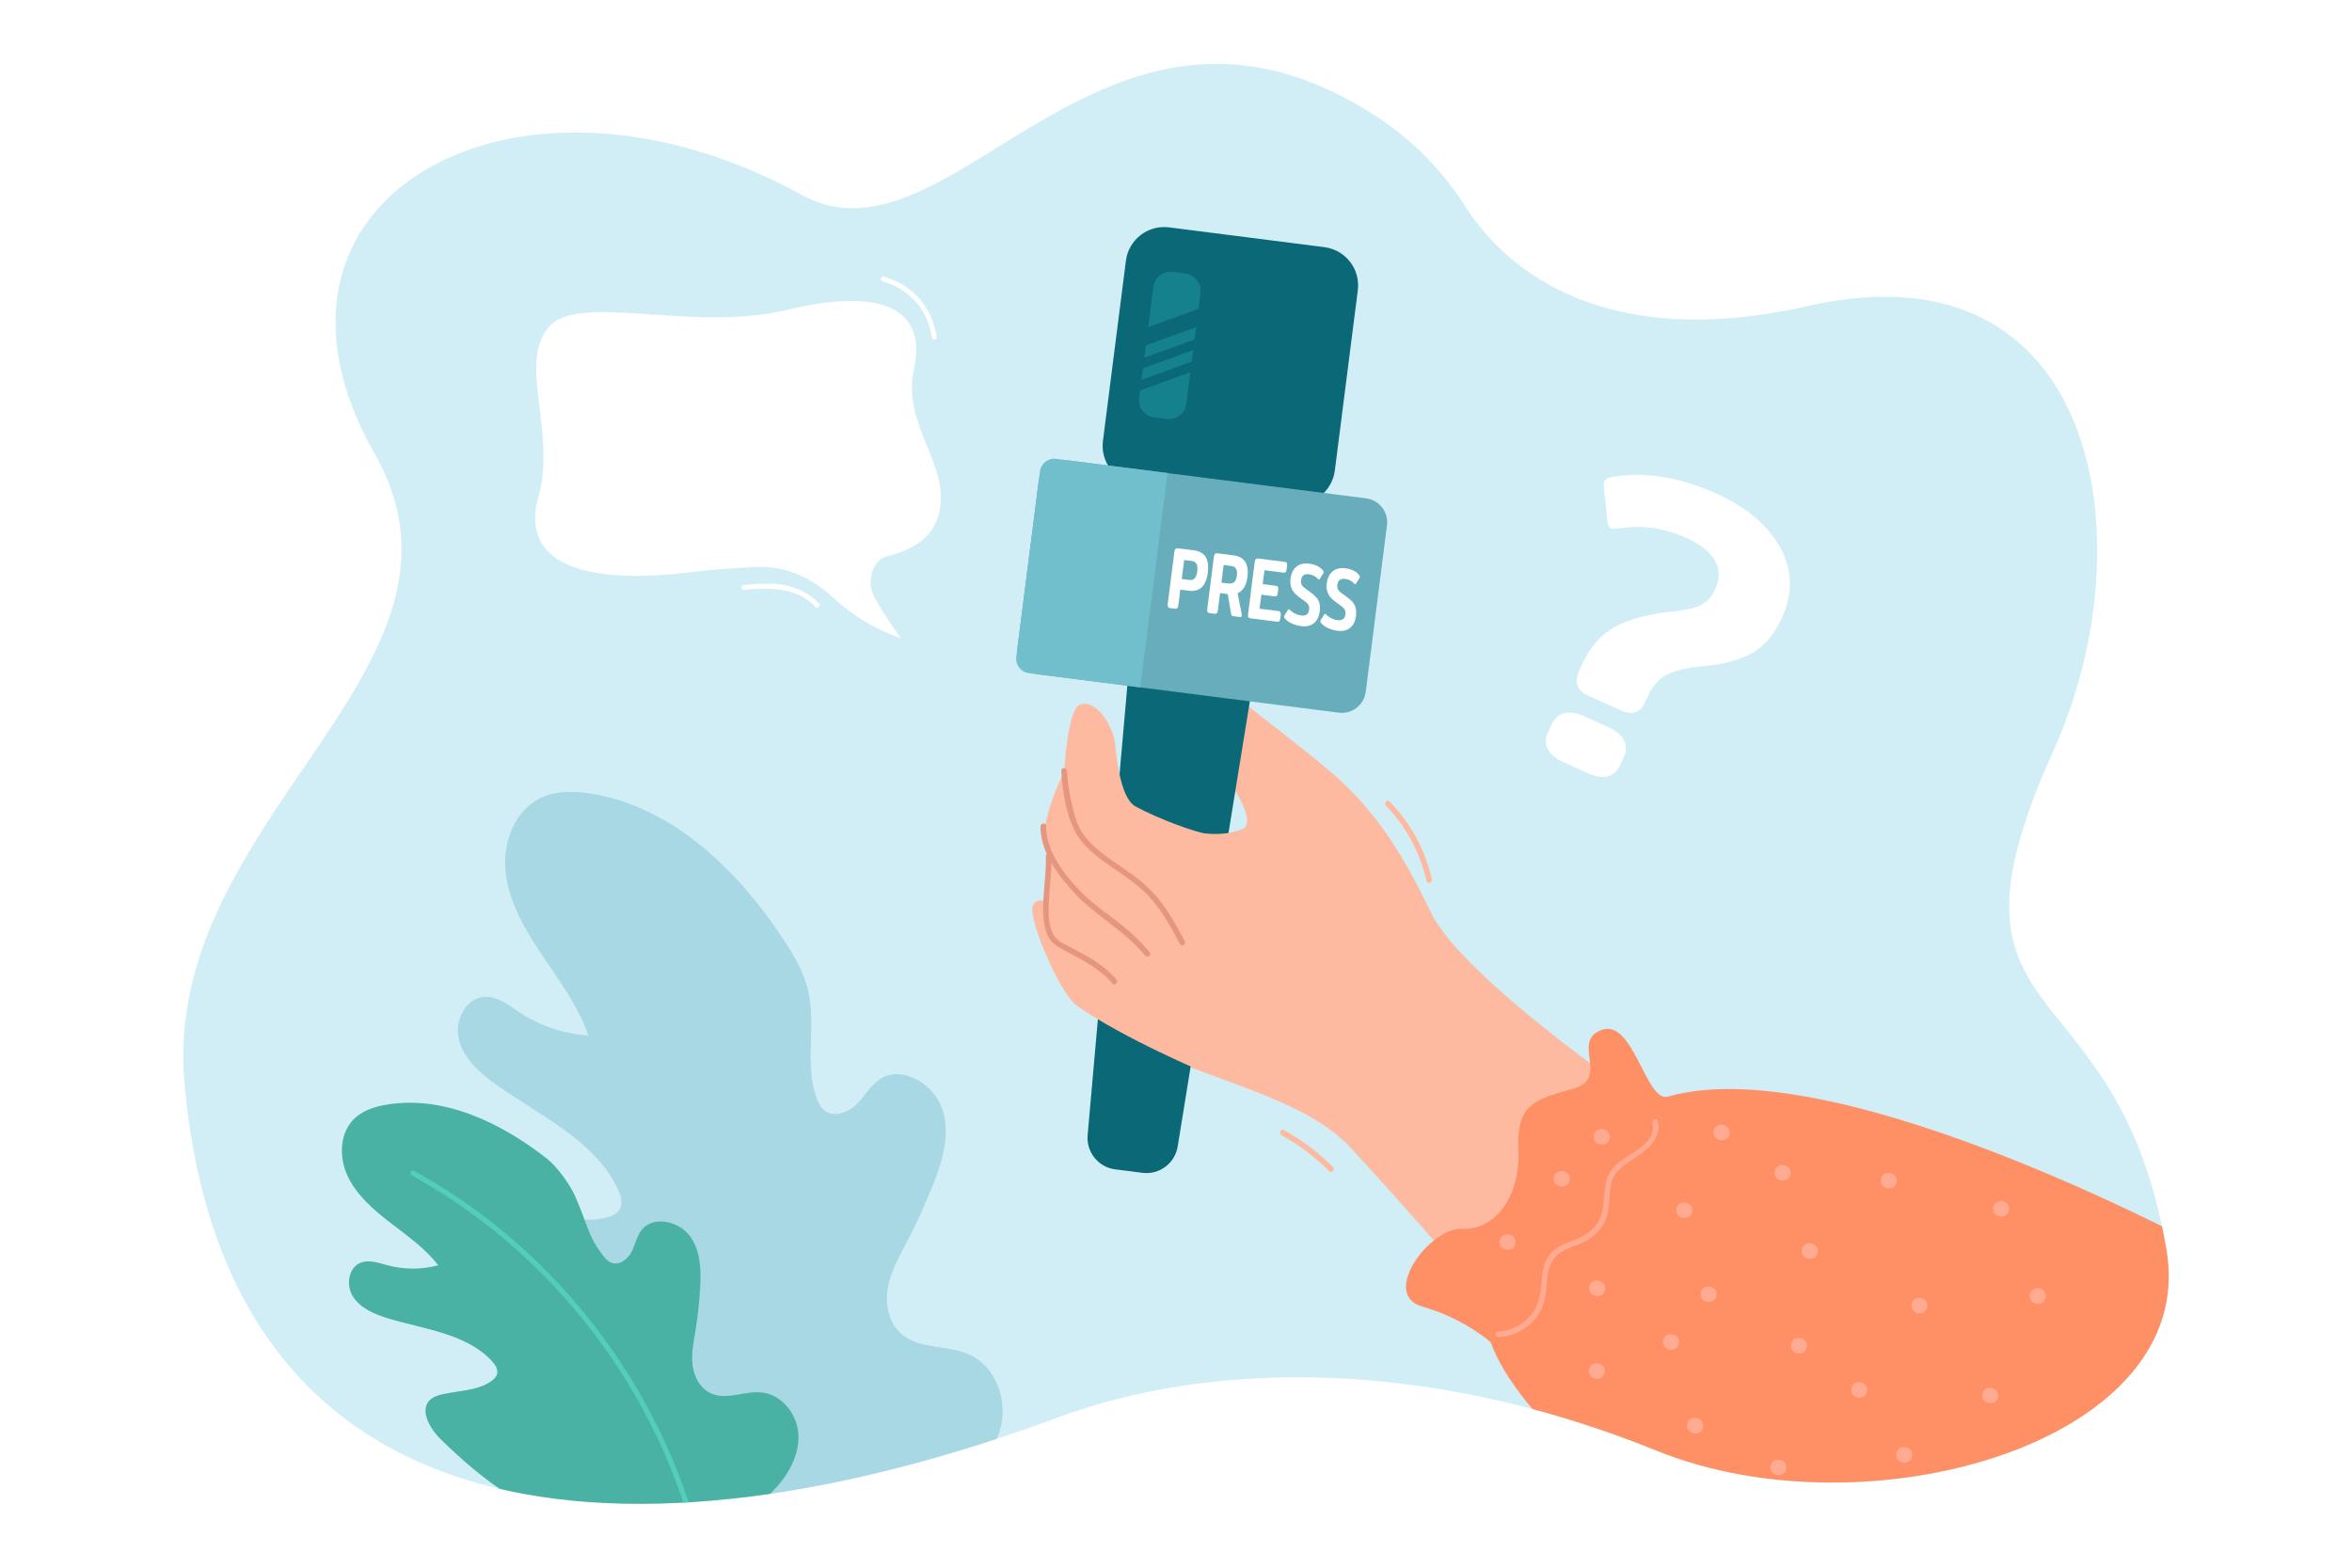<?xml version="1.0" encoding="utf-8"?>
<!-- Generator: Adobe Illustrator 27.5.0, SVG Export Plug-In . SVG Version: 6.00 Build 0)  -->
<svg version="1.1" id="_x3C_Layer_x3E_" xmlns="http://www.w3.org/2000/svg" xmlns:xlink="http://www.w3.org/1999/xlink" x="0px"
	 y="0px" viewBox="0 0 3000 2000" style="enable-background:new 0 0 3000 2000;" xml:space="preserve">
<rect style="fill:#FFFFFF;" width="3000" height="2000"/>
<g>
	<defs>
		<path id="SVGID_1_" d="M235.289,1382.051c53.113,592.189,573.803,626.604,1114.454,426.153
			c194.178-71.973,469.403-76.669,763.607,42.615c269.074,109.142,691.374-10.654,650.098-255.692
			c-62.74-372.445-310.594-268.989-144.152-637.703c121.358-268.84,56.36-650.994-312.797-567.125
			c-276.859,62.905-395.253-60.703-437.137-126.437c-29.008-45.527-67.417-85.313-113.83-115.452
			c-350.411-227.518-539.811,206.53-733.258,100.075C658.001,48.04,291.711,252.179,478.095,579.31
			C633.442,851.988,204.893,1043.082,235.289,1382.051z"/>
	</defs>
	<clipPath id="SVGID_00000061431331599815668060000006113275123033378234_">
		<use xlink:href="#SVGID_1_"  style="overflow:visible;"/>
	</clipPath>
	<g style="clip-path:url(#SVGID_00000061431331599815668060000006113275123033378234_);">
		<path style="fill:#D1EEF7;" d="M235.289,1382.051c53.113,592.189,573.803,626.604,1114.454,426.153
			c194.178-71.973,469.403-76.669,763.607,42.615c269.074,109.142,691.374-10.654,650.098-255.692
			c-62.74-372.445-310.594-268.989-144.152-637.703c121.358-268.84,56.36-650.994-312.797-567.125
			c-276.859,62.905-395.253-60.703-437.137-126.437c-29.008-45.527-67.417-85.313-113.83-115.452
			c-350.411-227.518-539.811,206.53-733.258,100.075C658.001,48.04,291.711,252.179,478.095,579.31
			C633.442,851.988,204.893,1043.082,235.289,1382.051z"/>
	</g>
	<g style="clip-path:url(#SVGID_00000061431331599815668060000006113275123033378234_);">
		<g>
			<g>
				<g>
					<path style="fill:#FDBAA0;" d="M1772.516,1022.492c26.678,27.517,45.396,61.749,53.869,99.148
						c1.011,4.464-5.775,6.775-6.793,2.28c-8.201-36.196-26.029-69.447-51.877-96.109
						C1764.524,1024.52,1769.295,1019.17,1772.516,1022.492L1772.516,1022.492z"/>
				</g>
			</g>
			<g>
				<g>
					<path style="fill:#FDBAA0;" d="M1637.686,1441.73c22.977,12.685,43.934,28.469,62.417,47.107
						c3.232,3.259-1.542,8.606-4.801,5.319c-18.059-18.21-38.434-33.654-60.889-46.051
						C1630.389,1445.884,1633.634,1439.493,1637.686,1441.73L1637.686,1441.73z"/>
				</g>
			</g>
			<g>
				<path style="fill:#FDBAA0;" d="M2122.412,1423.633c0,0-254.921-170.868-297.472-259.927
					c-42.55-89.058-79.388-139.188-135.34-185.511c-55.952-46.323-148.076-115.098-168.643-134.402
					c-7.323-6.873-33.414-3.373-31.566,21.366c3.22,43.081,115.778,158.717,99.7,189.082c-3.969,7.496-48.967,14.579-55.878,16.418
					c-103.66,27.575-40.879,125.081-70.123,172.921c-19.048,31.161-12.697,92.463,38.347,111.738
					c98.776,37.301,173.838,59.302,219.582,107.228s206.703,232.632,206.703,232.632L2122.412,1423.633z"/>
			</g>
			<g>
				<path style="fill:#D44D2C;" d="M1549.646,867.64c0,0-20.563,15.487-38.888-4.209c-18.325-19.696-18.481-36.422-6.668-39.386
					C1515.902,821.081,1549.646,867.64,1549.646,867.64z"/>
			</g>
			<g>
				<g>
					<path style="fill:#F8634B;" d="M1509.057,833.611c2.098,7.611,5.926,14.377,11.519,19.965c3.249,3.246-1.526,8.591-4.801,5.32
						c-6.438-6.432-11.09-14.22-13.512-23.005C1501.04,831.454,1507.83,829.16,1509.057,833.611L1509.057,833.611z"/>
				</g>
			</g>
			<g>
				<path style="fill:#0B6877;" d="M1457.125,1496.246l-34.648-4.415c-21.559-2.747-37.094-22.039-35.182-43.688l51.806-586.394
					l157.197,20.032l-94.128,580.809C1498.682,1484.116,1478.758,1499.002,1457.125,1496.246z"/>
				<path style="fill:#0B6877;" d="M1647.567,642.798l-198.161-25.252c-26.96-3.435-46.03-28.076-42.595-55.036l29.29-229.853
					c3.435-26.96,28.076-46.03,55.036-42.595l198.161,25.252c26.96,3.436,46.03,28.076,42.595,55.036l-29.29,229.853
					C1699.167,627.163,1674.527,646.234,1647.567,642.798z"/>
				<path style="fill:#68ADBC;" d="M1707.63,909.195l-383.177-48.828c-16.852-2.147-28.772-17.549-26.625-34.401l27.066-212.396
					c2.147-16.852,17.549-28.772,34.401-26.625l383.177,48.828c16.852,2.147,28.772,17.549,26.625,34.401l-27.066,212.396
					C1739.884,899.422,1724.482,911.342,1707.63,909.195z"/>
				<path style="fill:#71BFCC;" d="M1454.378,876.923l-142.1-18.108c-10.128-1.291-17.292-10.547-16.001-20.675l30.168-236.746
					c1.291-10.128,10.547-17.292,20.675-16.001l142.101,18.108L1454.378,876.923z"/>
				<g>
					<path style="fill:#FFFFFF;" d="M1489.834,774.248c-0.475-0.859-0.607-2.111-0.397-3.759l8.483-66.571
						c0.21-1.645,0.655-2.843,1.334-3.595c0.68-0.75,1.677-1.042,2.99-0.874l20.529,2.616c14.069,1.793,20.007,11.297,17.814,28.51
						c-2.184,17.139-10.311,24.811-24.38,23.019l-10.675-1.36l-2.546,19.983c-0.21,1.647-0.64,2.828-1.286,3.544
						c-0.648,0.716-1.656,0.987-3.024,0.812l-6.159-0.785C1491.203,775.62,1490.309,775.107,1489.834,774.248z M1517.035,739.894
						c5.693,0.725,9.055-2.953,10.085-11.036c1.03-8.083-1.302-12.487-6.995-13.213l-9.69-1.235l-3.09,24.248L1517.035,739.894z"/>
					<path style="fill:#FFFFFF;" d="M1540.254,780.672c-0.474-0.859-0.607-2.111-0.397-3.759l8.483-66.571
						c0.21-1.645,0.655-2.843,1.334-3.594c0.68-0.75,1.677-1.042,2.99-0.874l20.776,2.647c13.905,1.772,19.799,10.965,17.682,27.58
						c-0.677,5.315-2.073,9.719-4.187,13.214c-2.114,3.496-4.911,6.011-8.388,7.544l5.332,26.919
						c0.097,0.545,0.112,1.08,0.046,1.603c-0.172,1.348-0.832,1.948-1.982,1.801l-9.115-1.161c-0.767-0.098-1.326-0.301-1.674-0.613
						c-0.35-0.31-0.605-0.932-0.764-1.866l-4.407-25.66l-9.772-1.245l-2.804,22.003c-0.21,1.647-0.64,2.828-1.286,3.544
						c-0.648,0.716-1.656,0.987-3.024,0.813l-6.159-0.785C1541.623,782.045,1540.729,781.531,1540.254,780.672z M1566.863,744.419
						c3.121,0.398,5.575-0.202,7.364-1.8c1.789-1.597,2.932-4.341,3.428-8.234c0.496-3.89,0.146-6.826-1.048-8.804
						c-1.195-1.978-3.216-3.148-6.062-3.51l-9.772-1.245l-2.861,22.452L1566.863,744.419z"/>
					<path style="fill:#FFFFFF;" d="M1592.314,787.307c-0.475-0.859-0.607-2.111-0.397-3.759l8.483-66.571
						c0.21-1.645,0.655-2.843,1.334-3.594c0.68-0.75,1.677-1.042,2.99-0.874l34.078,4.343c1.314,0.167,2.172,0.639,2.574,1.412
						c0.402,0.775,0.493,2.022,0.274,3.743l-0.529,4.154c-0.219,1.723-0.623,2.926-1.211,3.611
						c-0.589,0.686-1.539,0.945-2.853,0.777l-24.224-3.087l-2.26,17.737l16.916,2.156c1.314,0.167,2.172,0.639,2.574,1.412
						c0.402,0.775,0.494,2.022,0.274,3.743l-0.501,3.929c-0.219,1.723-0.623,2.926-1.211,3.611
						c-0.588,0.686-1.539,0.945-2.853,0.777l-16.916-2.156l-2.275,17.849l24.142,3.076c1.314,0.167,2.169,0.658,2.567,1.468
						c0.397,0.812,0.486,2.078,0.267,3.799l-0.515,4.041c-0.219,1.722-0.62,2.906-1.204,3.554c-0.583,0.649-1.532,0.889-2.846,0.721
						l-33.996-4.332C1593.683,788.679,1592.789,788.166,1592.314,787.307z"/>
					<path style="fill:#FFFFFF;" d="M1647.614,795.38c-3.757-1.734-6.697-3.877-8.819-6.429c-0.716-0.928-1.031-1.729-0.946-2.402
						c0.057-0.449,0.26-0.955,0.611-1.52l4.297-6.868c0.424-0.706,0.827-1.035,1.211-0.987c0.328,0.042,0.71,0.319,1.146,0.83
						c1.824,1.83,3.989,3.4,6.494,4.706c2.503,1.308,5.096,2.132,7.779,2.474c3.174,0.405,5.617,0.014,7.327-1.177
						c1.708-1.189,2.755-3.28,3.136-6.274c0.257-2.021,0.098-3.713-0.479-5.081c-0.577-1.365-1.53-2.628-2.856-3.786
						c-1.327-1.157-3.396-2.714-6.206-4.67c-3.275-2.243-6.012-4.454-8.209-6.636c-2.198-2.18-3.888-4.849-5.072-8.005
						c-1.184-3.154-1.504-6.865-0.96-11.132c0.906-7.109,3.489-12.313,7.748-15.612c4.259-3.297,9.48-4.553,15.668-3.765
						c8.156,1.039,14.13,3.931,17.921,8.673c0.707,1.003,1.022,1.804,0.946,2.402c-0.057,0.449-0.261,0.956-0.611,1.519
						l-4.297,6.868c-0.424,0.707-0.828,1.035-1.211,0.987c-0.328-0.042-0.71-0.319-1.146-0.83
						c-2.958-3.418-6.818-5.432-11.581-6.039c-5.912-0.753-9.24,1.789-9.984,7.626c-0.248,1.948-0.109,3.58,0.418,4.902
						c0.527,1.322,1.337,2.492,2.433,3.504c1.094,1.015,2.842,2.359,5.244,4.034l2.142,1.528c3.719,2.681,6.608,5.12,8.664,7.322
						c2.056,2.202,3.523,4.766,4.402,7.692c0.879,2.927,1.042,6.56,0.488,10.9c-0.83,6.511-3.284,11.466-7.36,14.863
						c-4.078,3.398-9.51,4.663-16.298,3.798C1655.384,798.253,1651.37,797.114,1647.614,795.38z"/>
					<path style="fill:#FFFFFF;" d="M1693.846,801.272c-3.757-1.734-6.697-3.877-8.819-6.429c-0.716-0.928-1.031-1.729-0.946-2.402
						c0.057-0.449,0.26-0.955,0.611-1.519l4.297-6.868c0.424-0.706,0.827-1.036,1.211-0.987c0.329,0.042,0.711,0.319,1.146,0.83
						c1.824,1.83,3.99,3.4,6.494,4.707c2.504,1.308,5.096,2.132,7.779,2.474c3.174,0.405,5.617,0.014,7.327-1.177
						c1.708-1.189,2.755-3.28,3.136-6.274c0.257-2.021,0.098-3.713-0.479-5.081c-0.577-1.365-1.53-2.628-2.856-3.786
						c-1.327-1.157-3.396-2.715-6.206-4.67c-3.275-2.243-6.012-4.454-8.209-6.636c-2.198-2.18-3.888-4.849-5.072-8.005
						c-1.184-3.155-1.504-6.865-0.96-11.132c0.906-7.109,3.489-12.313,7.748-15.612c4.259-3.297,9.481-4.553,15.668-3.765
						c8.156,1.039,14.13,3.931,17.921,8.673c0.707,1.002,1.022,1.804,0.946,2.402c-0.057,0.449-0.261,0.956-0.611,1.519
						l-4.297,6.868c-0.424,0.707-0.828,1.035-1.211,0.987c-0.328-0.042-0.71-0.318-1.146-0.83
						c-2.958-3.418-6.818-5.432-11.581-6.039c-5.912-0.753-9.24,1.789-9.984,7.626c-0.248,1.947-0.109,3.58,0.418,4.902
						c0.527,1.322,1.337,2.491,2.432,3.504c1.094,1.015,2.842,2.359,5.244,4.034l2.142,1.528c3.719,2.681,6.608,5.12,8.664,7.322
						c2.056,2.202,3.523,4.766,4.402,7.692c0.879,2.927,1.042,6.56,0.489,10.9c-0.83,6.512-3.284,11.466-7.36,14.863
						c-4.078,3.398-9.511,4.663-16.298,3.798C1701.616,804.144,1697.602,803.005,1693.846,801.272z"/>
				</g>
				<g>
					<polygon style="fill:#15818C;" points="1525.685,417.368 1461.54,440.63 1459.539,456.333 1523.684,433.071 					"/>
					<polygon style="fill:#15818C;" points="1520.084,461.325 1521.955,446.637 1457.811,469.899 1455.939,484.587 					"/>
					<path style="fill:#15818C;" d="M1528.65,394.101l2.6-20.407c1.545-12.122-7.03-23.201-19.152-24.746l-16.305-2.078
						c-12.122-1.545-23.201,7.03-24.746,19.152l-6.542,51.34L1528.65,394.101z"/>
					<path style="fill:#15818C;" d="M1454.21,498.154l-1.223,9.596c-1.545,12.122,7.03,23.201,19.152,24.746l16.305,2.078
						c12.122,1.545,23.201-7.03,24.746-19.152l5.165-40.53L1454.21,498.154z"/>
				</g>
			</g>
			<g>
				<path style="fill:#FDBAA0;" d="M1595.066,1154.884c0,0-109.401,21.528-138.979,15.371
					c-29.578-6.157-94.843-86.362-98.48-115.767c-3.636-29.405-0.117-146.882,19.643-155.305
					c19.76-8.423,42.515,25.437,45.13,50.374c2.615,24.937,8.052,69.487,25.947,79.268c31.114,17.006,78.685,33.407,88.877,34.468
					c47.954,4.992,64.178-19.041,85.103-11.758C1643.232,1058.818,1595.066,1154.884,1595.066,1154.884z"/>
			</g>
			<g>
				<path style="fill:#FDBAA0;" d="M1553.271,1255.369c0,0-124.355-31.101-160.354-55.743
					c-35.999-24.643-59.999-118.662-60.895-132.182c-1.865-28.176,32.255-108.163,43.004-105.273
					c10.749,2.89,32.603,97.924,32.603,97.924l176.342,87.307L1553.271,1255.369z"/>
			</g>
			<g>
				<path style="fill:#FDBAA0;" d="M1485.292,1344.101c0,0-111.007-84.279-133.148-130.597
					c-22.141-46.318-16.164-107.517-15.738-113.258c1.337-17.997,70.523,32.063,70.523,32.063l107.028,81.366L1485.292,1344.101z"/>
			</g>
			<g>
				<path style="fill:#FDBAA0;" d="M1537.459,1368.706c0,0-103.487-43.285-164.014-85.756
					c-21.701-15.228-63.924-114.13-55.732-128.146c18.548-31.735,87.515,69.167,87.515,69.167l156.866,15.24L1537.459,1368.706z"/>
			</g>
			<g>
				<g>
					<path style="fill:#E5967E;" d="M1505.238,1204.43c-11.09-20.342-22.105-40.994-37.583-58.422
						c-15.198-17.113-33.914-28.987-52.578-41.904c-17.11-11.841-35.222-25.9-44.643-45.003
						c-11.192-22.693-15.065-50.549-16.797-75.505c-0.32-4.607,6.832-5.057,7.152-0.457c0.95,13.681,2.808,27.272,5.856,40.649
						c2.793,12.262,5.891,25.489,12.474,36.357c11.724,19.357,31.58,32.464,49.899,44.846c17.278,11.678,33.406,23.673,46.928,39.73
						c14.257,16.931,24.741,36.436,35.287,55.781C1513.425,1204.528,1507.449,1208.485,1505.238,1204.43L1505.238,1204.43z"/>
				</g>
			</g>
			<g>
				<g>
					<path style="fill:#E5967E;" d="M1460.46,1218.988c-24.932-30.837-60.507-48.918-87.677-77.267
						c-21.861-22.809-45.938-54.218-45.594-87.429c0.048-4.59,7.199-5.07,7.152-0.457c-0.349,33.682,25.928,65.979,48.831,88.187
						c12.635,12.251,27.065,22.31,41.028,32.945c15.583,11.868,29.912,24.831,42.252,40.094
						C1469.352,1218.647,1463.337,1222.546,1460.46,1218.988L1460.46,1218.988z"/>
				</g>
			</g>
			<g>
				<g>
					<path style="fill:#E5967E;" d="M1419.184,1254.741c-11.638-13.065-25.487-22.726-40.744-31.121
						c-7.848-4.318-15.826-8.396-23.659-12.741c-7.316-4.059-14.146-8.395-17.904-16.169c-7.007-14.496-6.74-32.578-5.935-48.248
						c0.93-18.116,3.6-36.168,3.078-54.338c-0.132-4.606,7.019-5.071,7.151-0.457c0.477,16.615-1.723,33.132-2.803,49.682
						c-1.05,16.079-2.708,36.969,5.573,51.56c4.612,8.128,14.899,12.067,22.781,16.286c7.198,3.853,14.449,7.619,21.51,11.722
						c13.355,7.76,25.452,16.94,35.753,28.505C1427.018,1252.827,1422.256,1258.19,1419.184,1254.741L1419.184,1254.741z"/>
				</g>
			</g>
		</g>
		<g>
			<path style="fill:#FF8F65;" d="M2503.281,2197.513c0,0-531.991-291.881-601.92-485.117c0,0-32.958-29.962-87.156-45.492
				c-54.198-15.53,9.811-101.57,51.045-99.284c41.234,2.286,74.452-41.291,71.549-101.166c-2.903-59.876,23.383-64.121,70.24-77.579
				c46.857-13.458-4.13-60.65,36.177-75.05c40.308-14.401,56.163,93.266,84.318,85.202
				c221.854-63.538,711.802,207.576,711.802,207.576L2503.281,2197.513z"/>
		</g>
		<g>
			<g>
				<path style="fill:#FFAA91;" d="M1910.831,1698.586c23.261-0.755,45.177-16.697,51.725-39.342
					c6.254-21.628,0.031-48.225,19.545-64.272c7.878-6.478,17.726-9.728,27.069-13.447c11.751-4.677,22.203-11.052,28.94-22.122
					c13.209-21.706,2.223-50.047,19.707-69.973c14.611-16.651,56.901-28.45,49.863-56.968c-1.099-4.455,5.688-6.759,6.793-2.28
					c6.014,24.369-17.199,39.471-34.71,50.772c-12.035,7.767-22.199,16.37-25.048,31.112c-2.601,13.461-0.839,27.445-5.502,40.547
					c-3.947,11.089-11.406,20.854-21.16,27.475c-9.458,6.419-20.672,9.25-30.928,14.039c-14.395,6.722-20.971,17.862-23.096,33.358
					c-1.746,12.728-1.466,25.797-6.039,37.983c-8.74,23.29-31.984,39.466-56.702,40.269
					C1906.681,1705.887,1906.217,1698.735,1910.831,1698.586L1910.831,1698.586z"/>
			</g>
		</g>
		<g>
			<g>
				<path style="fill:#FFAA91;" d="M2361.461,1771.108c2.828-12.904,22.886-8.531,20.054,4.394
					C2378.687,1788.406,2358.629,1784.033,2361.461,1771.108L2361.461,1771.108z"/>
			</g>
		</g>
		<g>
			<g>
				<path style="fill:#FFAA91;" d="M2418.877,1853.806c2.828-12.904,22.886-8.531,20.054,4.394
					C2436.103,1871.104,2416.045,1866.731,2418.877,1853.806L2418.877,1853.806z"/>
			</g>
		</g>
		<g>
			<g>
				<path style="fill:#FFAA91;" d="M2528.526,1778.175c2.828-12.904,22.886-8.531,20.053,4.394
					C2545.752,1795.473,2525.694,1791.1,2528.526,1778.175L2528.526,1778.175z"/>
			</g>
		</g>
		<g>
			<g>
				<path style="fill:#FFAA91;" d="M2169.256,1648.868c2.828-12.904,22.885-8.531,20.053,4.394
					C2186.481,1666.166,2166.423,1661.793,2169.256,1648.868L2169.256,1648.868z"/>
			</g>
		</g>
		<g>
			<g>
				<path style="fill:#FFAA91;" d="M2121.369,1709.909c2.828-12.904,22.886-8.531,20.054,4.394
					C2138.595,1727.207,2118.537,1722.834,2121.369,1709.909L2121.369,1709.909z"/>
			</g>
		</g>
		<g>
			<g>
				<path style="fill:#FFAA91;" d="M2152.14,1816.611c2.828-12.904,22.886-8.531,20.053,4.394
					C2169.366,1833.909,2149.308,1829.536,2152.14,1816.611L2152.14,1816.611z"/>
			</g>
		</g>
		<g>
			<g>
				<path style="fill:#FFAA91;" d="M2258.35,1869.833c2.828-12.904,22.886-8.531,20.054,4.394
					C2275.576,1887.131,2255.518,1882.758,2258.35,1869.833L2258.35,1869.833z"/>
			</g>
		</g>
		<g>
			<g>
				<path style="fill:#FFAA91;" d="M2033.006,1448.232c2.692-12.933,22.795-8.771,20.099,4.183
					C2050.413,1465.349,2030.309,1461.186,2033.006,1448.232L2033.006,1448.232z"/>
			</g>
		</g>
		<g>
			<g>
				<path style="fill:#FFAA91;" d="M1912.777,1582.574c2.692-12.932,22.795-8.77,20.099,4.183
					C1930.183,1599.69,1910.08,1595.528,1912.777,1582.574L1912.777,1582.574z"/>
			</g>
		</g>
		<g>
			<g>
				<path style="fill:#FFAA91;" d="M1981.976,1501.738c2.692-12.933,22.795-8.771,20.099,4.183
					C1999.383,1518.854,1979.28,1514.692,1981.976,1501.738L1981.976,1501.738z"/>
			</g>
		</g>
		<g>
			<g>
				<path style="fill:#FFAA91;" d="M2027.089,1641.351c2.828-12.904,22.886-8.531,20.053,4.394
					C2044.315,1658.649,2024.257,1654.276,2027.089,1641.351L2027.089,1641.351z"/>
			</g>
		</g>
		<g>
			<g>
				<path style="fill:#FFAA91;" d="M2138.367,1541.854c2.828-12.904,22.886-8.531,20.053,4.394
					C2155.593,1559.152,2135.535,1554.779,2138.367,1541.854L2138.367,1541.854z"/>
			</g>
		</g>
		<g>
			<g>
				<path style="fill:#FFAA91;" d="M2185.875,1442.77c2.692-12.933,22.795-8.771,20.099,4.183
					C2203.282,1459.886,2183.179,1455.724,2185.875,1442.77L2185.875,1442.77z"/>
			</g>
		</g>
		<g>
			<g>
				<path style="fill:#FFAA91;" d="M2263.683,1494.004c2.828-12.903,22.886-8.531,20.054,4.394
					C2280.909,1511.302,2260.851,1506.929,2263.683,1494.004L2263.683,1494.004z"/>
			</g>
		</g>
		<g>
			<g>
				<path style="fill:#FFAA91;" d="M2284.51,1714.698c2.828-12.904,22.886-8.531,20.054,4.394
					C2301.736,1731.995,2281.677,1727.623,2284.51,1714.698L2284.51,1714.698z"/>
			</g>
		</g>
		<g>
			<g>
				<path style="fill:#FFAA91;" d="M2026.648,1746.926c2.828-12.904,22.886-8.531,20.054,4.394
					C2043.874,1764.224,2023.816,1759.851,2026.648,1746.926L2026.648,1746.926z"/>
			</g>
		</g>
		<g>
			<g>
				<path style="fill:#FFAA91;" d="M2298.356,1593.786c2.828-12.904,22.885-8.531,20.053,4.394
					C2315.582,1611.083,2295.524,1606.71,2298.356,1593.786L2298.356,1593.786z"/>
			</g>
		</g>
		<g>
			<g>
				<path style="fill:#FFAA91;" d="M2438.307,1663.374c2.828-12.904,22.886-8.531,20.054,4.394
					C2455.533,1680.672,2435.475,1676.299,2438.307,1663.374L2438.307,1663.374z"/>
			</g>
		</g>
		<g>
			<g>
				<path style="fill:#FFAA91;" d="M2589.073,1651.238c2.828-12.904,22.885-8.531,20.053,4.394
					C2606.299,1668.535,2586.24,1664.162,2589.073,1651.238L2589.073,1651.238z"/>
			</g>
		</g>
		<g>
			<g>
				<path style="fill:#FFAA91;" d="M2399.053,1503.925c2.828-12.904,22.886-8.531,20.053,4.394
					C2416.279,1521.223,2396.221,1516.85,2399.053,1503.925L2399.053,1503.925z"/>
			</g>
		</g>
		<g>
			<g>
				<path style="fill:#FFAA91;" d="M2542.502,1539.942c2.828-12.903,22.886-8.531,20.053,4.394
					C2559.729,1557.24,2539.67,1552.867,2542.502,1539.942L2542.502,1539.942z"/>
			</g>
		</g>
	</g>
	<g style="clip-path:url(#SVGID_00000061431331599815668060000006113275123033378234_);">
		<g>
			<g>
				<path style="fill:#FFFFFF;" d="M686.819,633.328c22.915-81.437-25.207-165.89,11.458-214.149
					c36.665-48.259,181.033,6.032,307.136-24.129c126.103-30.162,176.382,3.016,160.341,75.404
					c-16.041,72.389,46.977,122.156,32.082,183.988c-7.39,30.677-31.763,46.623-66.785,55.365
					c-18.353,4.581-26.542,33.109-15.355,52.8c17.971,31.633,33.733,51.693,33.733,51.693
					c-35.224-12.073-63.949-30.709-87.33-52.392c-28.357-26.298-62.255-40.147-96.923-38.563
					c-27.209,1.244-55.226,3.047-83.14,6.502C735.809,747.943,663.903,714.765,686.819,633.328z"/>
			</g>
			<g>
				<g>
					<path style="fill:#FFFFFF;" d="M1194.713,430.55c-4.913-37.756-30.674-67.655-67.507-77.537
						c-3.842-1.03-5.48,4.923-1.641,5.953c33.937,9.104,58.421,36.584,62.975,71.584
						C1189.045,434.435,1195.225,434.485,1194.713,430.55L1194.713,430.55z"/>
				</g>
			</g>
			<g>
				<g>
					<path style="fill:#FFFFFF;" d="M1044.687,769.93c-10.964-11.504-24.996-19.216-40.481-22.713
						c-18.259-4.124-37.062-2.516-55.513-0.839c-3.924,0.357-3.962,6.534,0,6.173c32.752-2.977,67.172-3.92,91.629,21.744
						C1043.068,777.177,1047.429,772.807,1044.687,769.93L1044.687,769.93z"/>
				</g>
			</g>
		</g>
	</g>
	<g style="opacity:0.7;clip-path:url(#SVGID_00000061431331599815668060000006113275123033378234_);">
		<g>
			<path style="fill:#96CEDA;" d="M865.884,1872.873c107.765,59.308,245.584,87.642,347.28,25.242
				c29.709-18.229,55.738-45.123,63.629-79.11c7.89-33.987-6.913-75.097-39.38-90.433c-28.099-13.272-64.395-6.485-87.83-26.956
				c-16.374-14.303-20.873-38.256-17.105-59.044c3.768-20.787,14.421-39.383,24.153-57.989
				c12.653-24.189,23.998-49.08,33.973-74.537c11.803-30.121,21.721-63.636,11.322-95.011
				c-10.399-31.375-49.648-55.681-77.665-39.328c-13.243,7.729-20.729,22.108-31.483,32.939
				c-10.754,10.831-29.331,17.802-41.555,7.775c-4.787-3.926-7.561-9.729-9.648-15.486c-16.101-44.409,0.179-93.554-11.282-139.21
				c-5.662-22.557-17.841-43.139-30.724-62.789c-58.119-88.639-142.377-170.466-246.716-186.579
				c-20.405-3.151-41.874-3.555-60.504,4.403c-35.349,15.101-51.677,57.619-47.379,96.122
				c4.298,38.503,25.006,73.699,46.959,106.347c21.953,32.647,45.99,64.813,58.545,101.779
				c-30.807-1.868-61.347-12.075-87.422-29.219c-13.507-8.88-27.211-20.061-43.167-20.091
				c-25.414-0.049-40.893,30.453-34.404,55.001c6.489,24.548,27.419,42.929,48.452,57.785
				c56.213,39.704,125.297,70.844,154.16,132.704c3.876,8.306,6.8,18.35,2.188,25.983c-3.167,5.241-9.207,8.034-15.166,9.745
				c-29.715,8.533-61.733-3.186-92.938-5.769c-7.227-0.598-14.712-0.661-21.325,2.019c-26.152,10.596-18.725,49.396-5.63,75.017
				C704.599,1720.802,764.012,1806.996,865.884,1872.873L865.884,1872.873z"/>
		</g>
	</g>
	<g style="clip-path:url(#SVGID_00000061431331599815668060000006113275123033378234_);">
		<path style="fill:#FFFFFF;" d="M1974.402,955.754c-3.39-6.693-3.448-13.643-0.193-20.852l4.882-10.813
			c3.407-7.546,8.735-12.269,16.001-14.159c7.253-1.888,15.857-0.589,25.817,3.908l29.863,13.483
			c10.297,4.649,17.131,10.32,20.521,17.013c3.379,6.696,3.368,13.82-0.039,21.367l-4.882,10.813
			c-3.411,7.553-8.707,12.184-15.885,13.901c-7.186,1.715-15.919,0.251-26.216-4.398l-29.863-13.483
			C1984.448,968.037,1977.779,962.45,1974.402,955.754z M2012.161,874.867c-1.977-5.232-1.262-11.62,2.149-19.174l3.021-6.694
			c9.764-21.624,22.752-37.349,38.967-47.18c16.212-9.822,38.401-16.645,66.572-20.458c15.611-1.63,27.256-3.395,34.936-5.303
			c7.676-1.898,13.799-4.713,18.375-8.438c4.566-3.721,8.563-9.354,11.974-16.908c5.732-12.695,5.427-24.611-0.909-35.742
			c-6.346-11.127-18.438-20.722-36.282-28.778c-28.149-12.709-56.713-16.714-85.684-12.032c-5.205,0.545-8.498,0.502-9.865-0.115
			c-3.089-1.396-4.814-4.439-5.166-9.15l-4.505-43.563c-0.293-3.019-0.048-5.388,0.729-7.108c1.396-3.09,4.517-4.983,9.384-5.682
			c41.686-7.211,86.213-0.124,133.582,21.263c38.438,17.355,65.517,40.225,81.221,68.593c15.701,28.376,16.424,58.349,2.167,89.925
			c-9.298,20.595-21.78,35.414-37.431,44.464c-15.657,9.047-36.839,14.775-63.541,17.18c-21.162,2.019-36.688,5.75-46.585,11.198
			c-9.898,5.448-17.717,14.528-23.448,27.223l-2.558,5.664c-3.41,7.554-7.648,12.352-12.703,14.409
			c-5.063,2.053-11.886,1.142-20.462-2.73l-38.615-17.435C2019.246,884.574,2014.139,880.099,2012.161,874.867z"/>
	</g>
	<g style="clip-path:url(#SVGID_00000061431331599815668060000006113275123033378234_);">
		<g>
			<path style="fill:#49B2A4;" d="M756.682,1954.178c84.678,15.458,182.554,3.762,236.51-60.032
				c15.763-18.637,27.178-42.197,24.973-66.447s-21.064-48.2-46.02-51.18c-21.599-2.579-44.251,9.937-64.326,1.56
				c-14.026-5.853-22.271-20.72-24.323-35.318c-2.052-14.598,0.956-29.266,3.349-43.737c3.112-18.814,5.2-37.803,6.252-56.865
				c1.246-22.554,0.493-46.939-13.302-65.417c-13.796-18.478-45.229-25.899-60.278-8.879c-7.113,8.045-8.939,19.221-13.717,28.77
				c-4.778,9.549-15.605,18.27-25.933,14.332c-4.045-1.542-7.162-4.771-9.812-8.122c-20.446-25.849-19.569-38.489-36.535-76.942
				c-6.54-14.824-22.817-37.371-35.694-47.535c-58.09-45.851-132.072-81.415-205-69.027c-14.262,2.423-28.63,6.9-39.276,16.287
				c-20.2,17.811-21.737,49.574-10.436,74.121c11.301,24.546,32.791,43.276,54.55,60.043c21.759,16.767,44.799,32.755,61.255,54.458
				c-20.899,5.571-43.45,5.561-64.551-0.029c-10.93-2.896-22.497-7.27-33.115-3.764c-16.913,5.584-20.521,29.203-10.822,44.024
				c9.698,14.821,27.649,22.367,44.895,27.557c46.093,13.869,98.868,19.222,131.629,53.806c4.399,4.644,8.546,10.648,7.152,16.722
				c-0.957,4.17-4.362,7.355-7.95,9.805c-17.892,12.217-41.757,11.533-63.078,16.719c-4.938,1.201-9.93,2.813-13.741,6.05
				c-15.07,12.796-1.623,36.847,12.704,50.919C616.068,1889.122,674.482,1933.068,756.682,1954.178L756.682,1954.178z"/>
		</g>
		<g>
			<g>
				<path style="fill:#53CEBA;" d="M525.268,1499.594c66.63,36.715,127.132,83.944,179.363,139.234
					c51.735,54.765,95.252,117.312,128.649,184.843c18.773,37.96,34.193,77.539,46.16,118.158c1.194,4.052,7.437,2.026,6.242-2.031
					c-21.43-72.738-54.138-142.023-96.273-205.054c-42.331-63.325-94.104-120.438-153.291-168.406
					c-33.705-27.316-69.802-51.619-107.798-72.556C524.612,1491.739,521.571,1497.557,525.268,1499.594L525.268,1499.594z"/>
			</g>
		</g>
	</g>
</g>
</svg>
